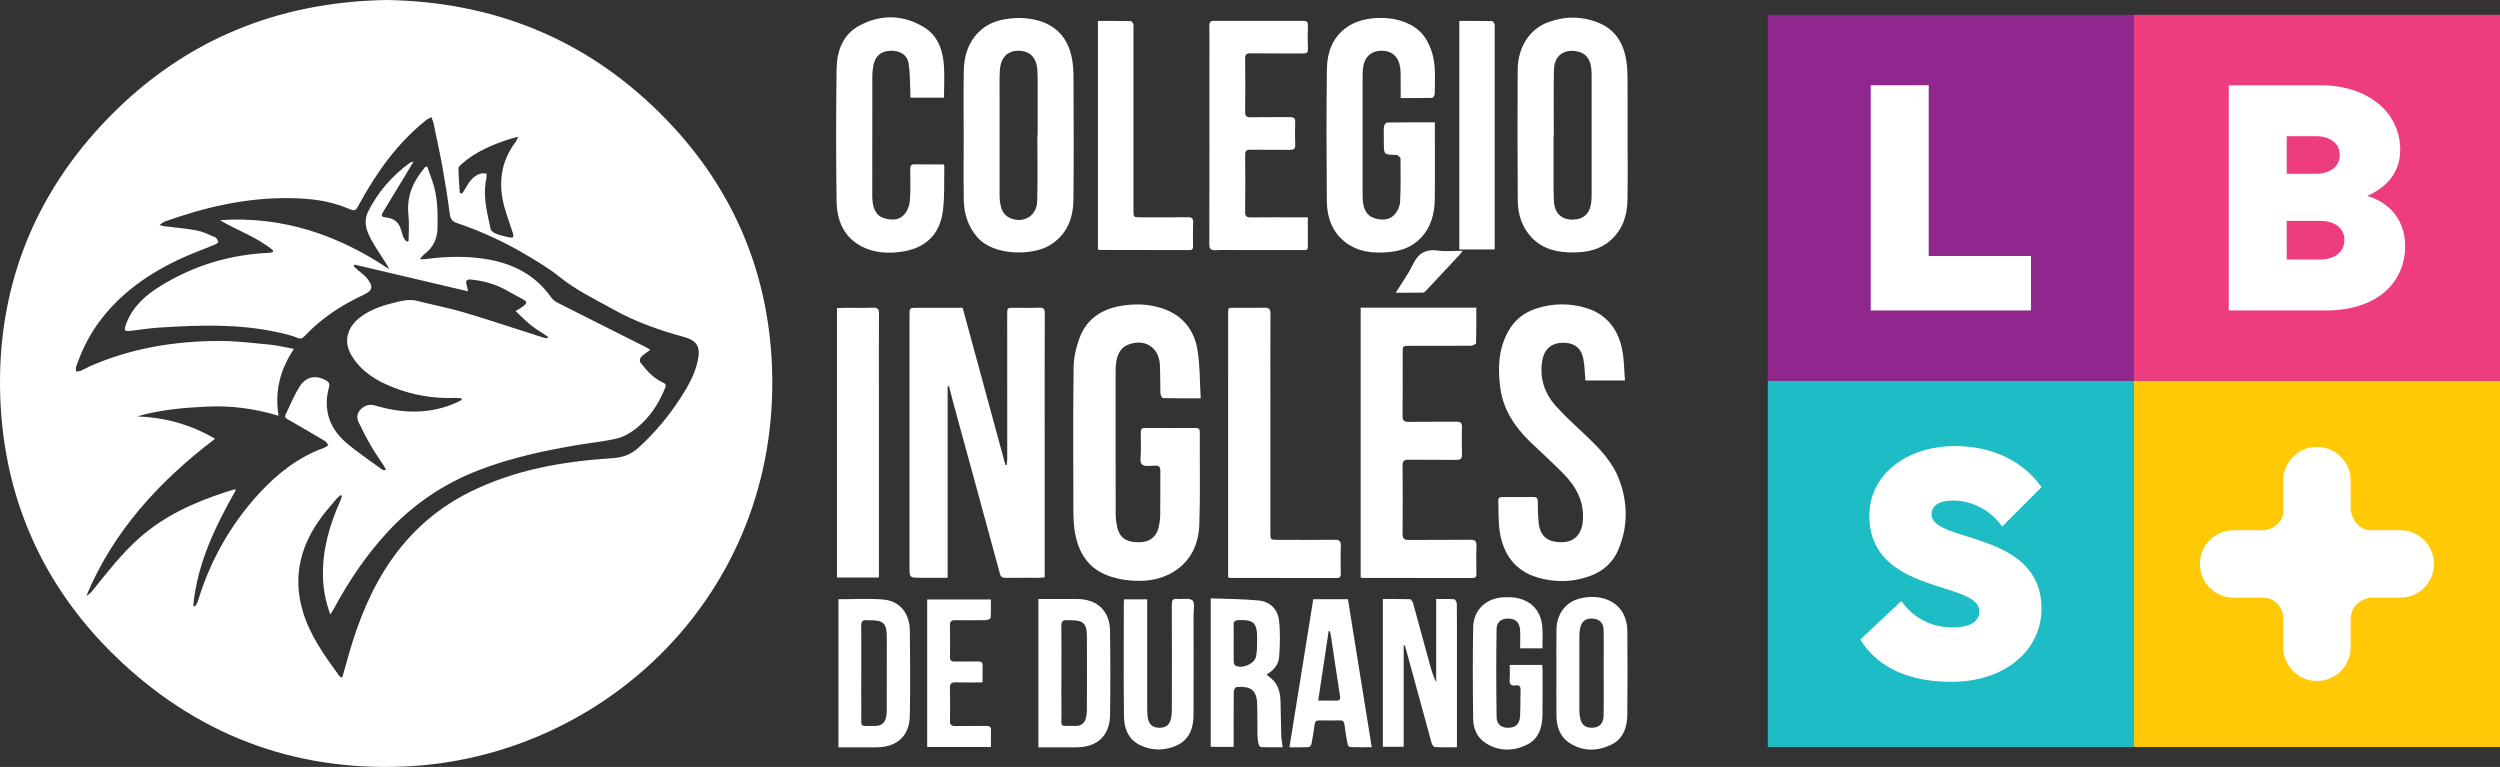 <!-- Generator: Adobe Illustrator 22.1.0, SVG Export Plug-In  -->
<svg version="1.1"
	 xmlns="http://www.w3.org/2000/svg" xmlns:xlink="http://www.w3.org/1999/xlink" xmlns:a="http://ns.adobe.com/AdobeSVGViewerExtensions/3.0/"
	 x="0px" y="0px" width="1533.517px" height="470.44px" viewBox="0 0 1533.517 470.44"
	 style="enable-background:new 0 0 1533.517 470.44;" xml:space="preserve">
<rect x="0" y="0" width="1533.517" height="470.44" fill="#333333" stroke="none"/>
<style type="text/css">
	.st0{fill-rule:evenodd;clip-rule:evenodd;fill:#FFFFFF;}
	.st1{fill-rule:evenodd;clip-rule:evenodd;fill:#90278E;}
	.st2{fill:#FFFFFF;}
	.st3{fill-rule:evenodd;clip-rule:evenodd;fill:#ED3D7F;}
	.st4{fill-rule:evenodd;clip-rule:evenodd;fill:#1EBCC5;}
	.st5{fill-rule:evenodd;clip-rule:evenodd;fill:#FFCA05;}
</style>
<defs>
</defs>
<g>
	<path class="st0" d="M237.19,0c65.122,1.09,121.367,23.51,167.588,69.342c43.47,43.109,66.658,95.679,68.802,156.483
		c4.888,138.755-103.378,239.059-225.494,244.358c-68.681,2.986-128.507-20.111-177.766-68.053
		C25.666,358.65,2.228,304.709,0.151,243.286c-2.228-65.78,20.238-123.848,66.782-171.434C113.326,24.383,170.525,1.132,237.19,0
		 M118.541,371.572c0.359,0.157,0.733,0.323,1.096,0.484c0.547-0.973,1.289-1.881,1.615-2.914
		c7.527-24.897,19.975-47.115,37.574-66.333c11.165-12.179,23.948-22.306,39.805-28.051c1.015-0.359,1.893-1.135,2.829-1.703
		c-0.706-0.851-1.268-1.995-2.165-2.53c-7.354-4.383-14.74-8.713-22.152-12.937c-1.44-0.8-2.872-1.389-1.947-3.267
		c2.826-5.845,5.265-11.944,8.74-17.391c3.823-5.99,9.737-6.98,15.742-3.777c1.932,1.026,2.763,2.053,2.086,4.529
		c-3.578,13.36,0.13,24.836,10.483,33.758c7.026,6.057,14.846,11.198,22.345,16.699c0.39,0.284,1.108,0.136,2.177,0.223
		c-0.547-1.15-0.8-1.935-1.238-2.593c-2.512-3.865-5.251-7.572-7.548-11.539c-2.881-4.958-5.537-10.063-8.016-15.244
		c-1.341-2.799-0.954-5.743,1.383-7.991c2.446-2.373,5.293-3.267,8.834-2.214c16.983,5.012,33.819,5.465,50.304-2.037
		c0.951-0.444,1.845-0.973,2.784-1.467c-0.088-0.326-0.166-0.634-0.245-0.96c-1.313-0.079-2.624-0.287-3.94-0.232
		c-13.067,0.513-25.702-1.661-37.819-6.428c-10.238-4.033-19.486-9.559-25.413-19.244c-2.711-4.463-3.879-9.208-2.092-14.371
		c1.561-4.553,4.767-7.795,8.599-10.465c6.461-4.471,13.861-6.6,21.424-8.408c4.088-0.976,8.056-1.673,12.297-0.574
		c9.535,2.479,19.257,4.287,28.688,7.086c16.126,4.803,32.076,10.157,48.115,15.268c0.912,0.281,1.878,0.417,2.829,0.619
		c0.145-0.317,0.29-0.655,0.447-0.975c-3.499-2.343-7.162-4.487-10.444-7.08c-3.257-2.585-6.156-5.634-9.447-8.689
		c2.11-1.313,3.457-1.993,4.601-2.911c2.697-2.147,2.591-2.883-0.374-4.477c-3.128-1.664-6.259-3.318-9.312-5.085
		c-6.893-4.003-14.371-6.057-22.269-6.878c-2.546-0.268-3.427,0.659-2.745,3.101c0.323,1.159,0.568,2.337,0.984,4.139
		c-23.689-5.574-46.707-10.99-69.729-16.406c-0.166,0.332-0.32,0.658-0.486,0.987c0.788,0.733,1.552,1.503,2.361,2.213
		c2.062,1.835,4.544,3.375,6.129,5.561c3.167,4.333,3.765,6.92-2.424,9.791c-13.484,6.283-25.872,14.311-36.101,25.271
		c-1.456,1.567-2.814,1.905-4.804,1.005c-1.944-0.882-4.04-1.446-6.113-1.977c-25.854-6.727-52.127-5.915-78.433-4.197
		c-5.99,0.395-11.944,1.346-17.931,2.016c-3.058,0.351-3.478-0.178-2.648-3.137c0.151-0.504,0.332-0.999,0.534-1.498
		c3.844-10.069,11.425-16.977,20.244-22.484c20.503-12.822,42.955-19.676,67.178-20.757c0.785-0.03,1.543-0.281,2.316-0.441
		c0.109-0.332,0.215-0.686,0.332-1.033c-9.716-8.107-21.868-12.134-32.719-18.562c38.287-2.654,72.371,8.913,103.843,30.051
		c-0.522-1.434-1.329-2.575-2.071-3.78c-3.515-5.676-7.521-11.154-10.35-17.156c-2.047-4.354-2.971-9.431-0.547-14.263
		c6.026-12.08,14.697-21.962,25.558-29.987c0.438-0.32,1.044-0.411,2.409-0.927c-0.996,1.718-1.543,2.708-2.138,3.665
		c-5.428,8.949-10.881,17.871-16.267,26.85c-1.833,3.043-1.528,3.556,1.935,3.967c4.571,0.54,7.418,3.016,8.737,7.343
		c0.468,1.533,0.788,3.113,1.413,4.586c0.432,1.008,1.256,1.859,1.914,2.789c0.438-0.124,0.885-0.247,1.332-0.368
		c0-5.371,0.462-10.788-0.109-16.105c-1.211-11.464,3.022-20.833,10.274-29.241c0.163-0.19,0.58-0.139,1.271-0.269
		c1.033,2.886,2.065,5.764,3.073,8.641c3.3,9.447,3.454,19.256,3.237,29.069c-0.151,6.643-2.805,12.158-8.306,16.183
		c-0.773,0.574-1.31,1.449-2.539,2.851c1.739,0,2.53,0.087,3.324-0.015c12.837-1.724,25.666-2.077,38.468,0.172
		c15.857,2.799,29.195,9.746,38.634,23.158c0.991,1.401,2.53,2.632,4.076,3.414c17.97,9.121,36.001,18.128,53.999,27.185
		c0.879,0.425,1.676,1.039,2.784,1.73c-2.183,1.676-4.124,2.865-5.637,4.435c-0.634,0.664-0.939,2.606-0.447,3.209
		c3.834,4.891,7.904,9.644,13.728,12.297c1.745,0.791,2.292,1.488,1.543,3.345c-3.777,9.501-9.242,17.907-17.161,24.389
		c-3.463,2.851-7.659,5.459-11.929,6.546c-7.768,1.966-15.857,2.66-23.797,3.986c-20.769,3.505-41.312,7.85-61.055,15.434
		c-21.606,8.294-40.328,20.869-55.995,37.741c-13.312,14.329-24.16,30.455-33.417,47.628c-0.525,0.948-1.141,1.823-2.068,3.27
		c-2.835-7.922-4.281-15.319-4.481-22.867c-0.45-16.422,3.938-31.792,10.577-46.662c0.453-1.015,0.701-2.138,1.047-3.194
		c-0.305-0.157-0.579-0.32-0.866-0.471c-0.815,0.767-1.73,1.461-2.452,2.295c-2.962,3.512-6.02,6.959-8.786,10.637
		c-13.079,17.388-18.194,36.466-12.041,57.827c4.36,15.178,13.475,27.743,22.618,40.276c0.226,0.305,0.706,0.426,1.687,0.991
		c0.818-2.82,1.6-5.365,2.288-7.947c5.353-20.072,12.307-39.491,23.266-57.32c12.962-21.071,30.307-37.441,52.589-48.567
		c27.674-13.825,57.507-18.918,87.995-20.878c6.25-0.402,11.116-2.334,15.567-6.347c10.169-9.151,18.779-19.604,26.165-31.068
		c4.517-7.017,8.568-14.299,10.298-22.593c1.7-8.224-0.447-12.126-8.611-14.339c-14.957-4.064-29.488-9.197-43.054-16.753
		c-11.307-6.316-23.018-11.857-33.202-20.105c-5.957-4.819-12.657-8.813-19.256-12.787c-13.819-8.309-28.414-15.057-43.703-20.217
		c-3.188-1.078-4.025-2.868-4.429-6.005c-1.196-9.49-2.708-18.958-4.42-28.378c-1.621-9.015-3.608-17.973-5.483-26.94
		c-0.257-1.259-0.872-2.452-1.31-3.659c-1.147,0.676-2.421,1.208-3.442,2.041c-17.436,13.997-30.051,31.774-40.675,51.115
		c-2.645,4.825-2.566,4.779-7.699,2.617c-11.092-4.638-22.87-5.863-34.687-6.065c-26.636-0.432-52.167,5.489-77.081,14.386
		c-0.948,0.341-1.73,1.129-3.146,2.071c1.416,0.432,1.978,0.706,2.57,0.77c6.708,0.848,13.472,1.331,20.09,2.585
		c3.925,0.736,7.675,2.545,11.379,4.16c0.957,0.411,1.64,1.884,1.963,3.008c0.079,0.317-1.47,1.292-2.412,1.675
		c-6.039,2.5-12.21,4.732-18.176,7.382c-21.095,9.429-39.679,22.076-53.31,41.067c-5.848,8.134-10.102,17.077-13.333,26.509
		c-0.278,0.815-0.015,1.818-0.015,2.747c0.997-0.145,2.053-0.081,2.926-0.446c1.875-0.785,3.623-1.875,5.48-2.705
		c25.244-11.126,51.912-15.528,79.306-15.591c10.38-0.024,20.769,1.265,31.125,2.25c4.743,0.462,9.411,1.636,14.843,2.632
		c-8.511,12.708-11.896,25.99-9.444,41.016c-14.797-4.508-29.241-6.313-43.896-5.634c-14.423,0.661-28.8,1.95-42.825,5.999
		c16.866,0.664,32.499,4.783,47.77,13.731c-34.516,26.274-62.422,56.771-78.947,96.379c1.652-0.845,2.862-2.047,3.916-3.366
		c8.886-11.099,17.621-22.339,28.272-31.877c15.404-13.786,33.779-22.083,53.238-28.411c1.875-0.613,3.771-1.166,5.667-1.751
		c0.19,0.194,0.374,0.386,0.571,0.586C132.012,322.966,120.95,345.758,118.541,371.572 M282.031,118.368
		c0.492,0.103,0.996,0.194,1.501,0.296c0.634-0.994,1.325-1.953,1.902-2.962c2.288-4.055,4.713-7.977,9.643-9.254
		c1.075-0.281,2.289,0,3.427,0.021c-0.045,1.096-0.045,2.18-0.142,3.252c-0.061,0.643-0.32,1.241-0.429,1.866
		c-1.564,9.94,1.017,19.489,3.073,29.045c0.251,1.162,2.129,2.301,3.497,2.826c2.481,0.97,5.111,1.537,7.732,2.135
		c0.833,0.196,1.787-0.03,2.68-0.057c-0.078-0.812-0.012-1.652-0.259-2.4c-1.688-5.281-3.648-10.48-5.142-15.794
		c-4.088-14.598-2.436-28.272,7.005-40.602c0.468-0.616,0.686-1.395,1.392-2.872c-2.285,0.613-3.804,0.945-5.244,1.404
		c-10.673,3.46-20.899,7.763-29.411,15.277c-0.866,0.752-2.056,1.817-2.041,2.711C281.303,108.302,281.73,113.341,282.031,118.368"
		/>
	<g>
		<path class="st0" d="M617.445,285.259c0.139-1.208,0.402-2.4,0.402-3.596c0.002-29.546-0.016-59.098-0.024-88.641
			c0-4.224,0.009-4.224,4.248-4.224c5.108,0,10.229,0.139,15.322-0.061c2.715-0.09,3.484,0.764,3.475,3.448
			c-0.096,23.716-0.051,47.456-0.051,71.169v86.688v4.058c-1.044,0.127-1.881,0.308-2.711,0.308
			c-7.059,0.021-14.124-0.036-21.18,0.045c-2.002,0.018-3.016-0.441-3.605-2.642c-9.405-34.703-18.918-69.387-28.396-104.072
			c-0.972-3.602-1.872-7.237-2.813-10.854c-0.278,0.021-0.562,0.045-0.833,0.057v117.469h-16.446c-6.941,0-6.941,0-6.941-6.999
			v-153.98c0-4.634,0.012-4.634,4.529-4.634h28.079c8.753,32.224,17.511,64.361,26.237,96.479
			C616.963,285.262,617.216,285.262,617.445,285.259"/>
		<path class="st0" d="M736.515,244.324c-8.412,0-15.769,0.051-23.125-0.121c-0.576-0.024-1.543-1.799-1.579-2.792
			c-0.205-5.918-0.015-11.863-0.335-17.777c-0.579-10.607-9.378-16.135-19.329-12.267c-4.961,1.926-6.73,6.129-7.482,10.896
			c-0.302,1.917-0.335,3.871-0.335,5.806c0,29.015-0.051,58.006,0.04,87.029c0.021,3.288,0.407,6.712,1.38,9.837
			c1.851,5.806,6.347,8.007,14.13,7.635c5.425-0.254,9.426-3.381,10.736-8.732c0.622-2.609,1.026-5.308,1.078-7.98
			c0.117-8.955,0-17.889,0.072-26.844c0.03-2.458-0.655-3.496-3.309-3.391c-2.76,0.091-6.624,0.692-8.025-0.775
			c-1.455-1.525-0.583-5.266-0.616-8.053c-0.061-3.883,0.051-7.768-0.042-11.648c-0.051-1.95,0.655-2.648,2.645-2.63
			c10.311,0.064,20.63,0.064,30.956,0c1.984-0.018,2.608,0.704,2.596,2.651c-0.097,18.774,0.335,37.553-0.281,56.288
			c-0.39,11.992-4.931,22.566-15.782,29.265c-8.481,5.241-17.965,6.238-27.62,5.263c-4.574-0.465-9.257-1.516-13.514-3.213
			c-11.696-4.668-17.279-14.248-19.387-26.026c-0.806-4.532-0.957-9.218-0.969-13.828c-0.075-29.126-0.248-58.235,0.136-87.352
			c0.057-6.111,1.516-12.448,3.617-18.218c4.022-11.008,12.723-17.228,24.118-19.468c8.928-1.751,17.913-1.609,26.66,1.292
			c12.34,4.106,19.501,13.067,21.558,25.31C736.131,224.074,735.899,233.962,736.515,244.324"/>
		<path class="st0" d="M996.774,233.371h-24.278c-0.408-4.565-0.435-8.991-1.271-13.266c-1.35-6.932-5.918-10.118-13.143-9.834
			c-6.693,0.263-10.939,4.185-12.053,10.912c-1.848,10.899,1.503,20.358,8.74,28.317c5.649,6.219,11.935,11.88,18.061,17.668
			c8.391,7.941,16.361,16.201,20.461,27.224c5.323,14.317,5.35,28.746-0.616,42.852c-3.333,7.913-9.483,13.3-17.674,16.201
			c-10.552,3.762-21.352,3.94-31.983,0.749c-13.897-4.166-20.962-14.447-23.085-28.127c-0.954-6.144-0.589-12.472-0.884-18.713
			c-0.085-1.812,0.643-2.503,2.46-2.47c6.413,0.051,12.829,0.066,19.22-0.021c2.107-0.019,2.515,0.957,2.548,2.787
			c0.033,4.085,0.112,8.185,0.45,12.255c0.74,8.816,5.281,12.774,14.311,12.678c7.609-0.072,12.143-4.746,12.868-12.965
			c1.068-11.962-4.203-21.355-12.27-29.464c-6.449-6.528-13.308-12.672-19.936-19.042c-9.598-9.239-16.684-19.972-18.438-33.362
			c-1.568-12.007-1.154-23.952,5.102-34.879c3.852-6.732,9.619-11.286,17.083-13.656c10.126-3.215,20.361-3.36,30.446-0.308
			c12.795,3.868,19.776,13.248,22.224,25.893C996.261,220.762,996.237,226.939,996.774,233.371"/>
		<path class="st0" d="M834.636,354.245V188.71h70.937c0,7.382,0.066,14.574-0.136,21.765c-0.024,0.583-2.026,1.567-3.103,1.582
			c-12.488,0.111-24.975,0.075-37.459,0.075c-4.472,0-4.472,0.018-4.472,4.468c0,12.832,0.069,25.652-0.066,38.49
			c-0.009,2.847,0.887,3.743,3.743,3.692c9.755-0.148,19.531,0.009,29.317-0.103c2.539-0.033,3.439,0.758,3.382,3.316
			c-0.154,5.61-0.172,11.222,0,16.817c0.072,2.614-0.954,3.294-3.427,3.273c-9.776-0.096-19.546,0.051-29.326-0.096
			c-2.901-0.036-3.698,0.96-3.674,3.746c0.121,13.916,0.103,27.819,0,41.723c-0.024,2.799,0.858,3.777,3.738,3.753
			c12.593-0.112,25.195,0.042,37.774-0.112c3.068-0.042,3.919,0.96,3.813,3.871c-0.205,5.61-0.103,11.21-0.036,16.826
			c0.012,1.791-0.383,2.771-2.494,2.76c-22.267-0.045-44.525-0.021-66.794-0.045C835.847,354.511,835.324,354.366,834.636,354.245"
			/>
		<path class="st0" d="M591.13,82.745c0-13.103-0.176-26.216,0.057-39.326c0.176-8.931,2.557-17.237,9.224-23.81
			c4.435-4.359,9.788-6.766,15.863-7.781c7.186-1.216,14.296-1.132,21.307,1.005c11.156,3.394,17.46,11.193,19.797,22.231
			c0.851,4.015,1.099,8.23,1.111,12.348c0.1,24.945,0.229,49.881-0.036,74.819c-0.109,11.585-3.862,21.714-14.535,28.215
			c-10.525,6.425-34.443,6.772-44.561-5.081c-5.712-6.693-8.055-14.486-8.179-22.988C590.988,109.165,591.13,95.963,591.13,82.745
			 M636.328,82.808h0.178c0-11.712,0-23.445,0-35.159c0-1.594-0.06-3.194-0.169-4.795c-0.553-7.503-4.523-11.597-11.352-11.729
			c-6.899-0.136-11.06,4.064-11.664,11.75c-0.114,1.486-0.166,2.98-0.178,4.463c0,23.882,0,47.737,0.012,71.61
			c0,1.703-0.012,3.43,0.254,5.106c0.613,3.865,1.724,7.505,5.664,9.447c8.242,4.025,16.902-0.779,17.146-10.096
			C636.6,109.881,636.328,96.343,636.328,82.808"/>
		<path class="st0" d="M998.368,82.937c0,13.327,0.181,26.654-0.072,39.962c-0.178,9.462-3.044,18.052-10.417,24.576
			c-6.461,5.707-14.365,7.328-22.707,7.382c-9.731,0.058-18.774-1.857-25.772-9.308c-5.948-6.361-8.324-14.199-8.393-22.559
			c-0.203-26.642-0.157-53.289-0.051-79.928c0.051-14.063,7.207-25.367,19.012-29.567c10.456-3.738,21.153-3.635,31.387,0.815
			c8.859,3.871,13.856,11.223,15.797,20.489c0.8,3.813,1.108,7.784,1.166,11.69C998.447,58.639,998.368,70.795,998.368,82.937
			 M953.119,83.161h-0.166c0,7.354-0.024,14.713,0,22.062c0.03,6.177-0.094,12.367,0.265,18.532
			c0.405,7.038,4.689,10.975,11.277,10.975c6.781,0.012,10.815-3.687,11.588-10.706c0.194-1.794,0.239-3.614,0.239-5.426
			c0.018-23.661,0.018-47.308,0-70.97c0-1.802-0.024-3.626-0.205-5.431c-0.616-5.972-3.4-9.525-8.176-10.564
			c-8.568-1.866-14.516,2.367-14.74,11.259C952.884,56.314,953.119,69.732,953.119,83.161"/>
		<path class="st0" d="M880.151,75.049v3.886c0,14.384,0.138,28.782-0.043,43.172c-0.136,9.287-2.43,17.907-9.441,24.7
			c-5.006,4.846-11.135,7.047-17.929,7.745c-10.081,1.044-19.815,0.239-28.027-6.404c-7.826-6.334-10.706-15.171-10.815-24.706
			c-0.236-26.974-0.314-53.953,0.036-80.918c0.154-11.099,3.889-20.989,14.181-27.088c11.754-6.959,36.871-6.872,46.348,8.131
			c3.635,5.755,5.293,12.098,5.628,18.768c0.242,5.093,0.133,10.235-0.016,15.35c-0.033,0.824-1.008,2.349-1.572,2.358
			c-6.308,0.175-12.618,0.109-19.308,0.109c0-3.952,0.015-7.545-0.018-11.138c-0.009-2.343,0.048-4.704-0.227-7.019
			c-0.842-7.113-4.966-10.927-11.542-10.869c-6.651,0.072-10.772,4.13-11.397,11.358c-0.142,1.594-0.172,3.194-0.172,4.798
			c-0.006,23.876-0.006,47.761,0,71.64c0.009,1.703,0,3.418,0.22,5.106c0.601,4.463,2.292,8.36,7.011,9.8
			c4.641,1.422,9.405,1.407,12.732-2.624c1.666-2.005,2.925-4.921,3.04-7.487c0.435-8.819,0.326-17.675,0.25-26.524
			c0-0.722-1.253-1.473-1.987-2.119c-0.178-0.16-0.625-0.03-0.951-0.046c-7.288-0.157-7.288-0.157-7.288-7.542
			c0-3.303-0.151-6.621,0.082-9.909c0.066-0.888,1.256-2.41,1.944-2.416C860.442,74.997,869.988,75.049,880.151,75.049"/>
		<path class="st0" d="M579.044,59.925h-20.631c0-1.459,0.064-2.899-0.012-4.318c-0.302-5.627-0.166-11.319-1.072-16.841
			c-0.848-5.027-5.099-7.641-10.501-7.641c-5.679,0.009-9.477,2.621-10.76,7.771c-0.634,2.561-0.973,5.241-0.973,7.88
			c-0.075,24.211-0.063,48.413-0.048,72.634c0,1.591,0.012,3.215,0.26,4.779c0.667,4.463,2.404,8.327,7.156,9.698
			c4.562,1.307,9.26,1.337,12.469-2.599c1.763-2.156,2.97-5.284,3.179-8.071c0.507-6.479,0.329-13.004,0.239-19.507
			c-0.03-2.231,0.67-2.98,2.932-2.922c5.875,0.121,11.757,0.042,17.412,0.042c0.351,0.519,0.556,0.691,0.556,0.872
			c-0.236,9.354,0.323,18.816-0.933,28.034c-1.999,14.782-11.452,23.048-26.427,24.836c-7.929,0.939-15.703,0.441-22.913-3.185
			c-11.512-5.794-15.633-16.207-15.821-28.034c-0.369-26.871-0.332-53.763,0-80.629c0.136-11.074,3.533-21.448,14.097-27.073
			c13.007-6.938,26.533-6.715,39.271,0.866c8.248,4.903,11.597,13.327,12.394,22.451C579.524,45.826,579.044,52.779,579.044,59.925"
			/>
		<path class="st0" d="M802.222,133.313c0,6.422-0.012,12.273,0.024,18.122c0,2.446-1.79,1.953-3.188,1.953
			c-12.989,0.021-25.989,0.012-38.987,0.012c-4.827,0-9.662-0.16-14.486,0.063c-2.965,0.127-3.795-0.794-3.774-3.753
			c0.103-38.381,0.057-76.761,0.057-115.138c0-6.295,0.087-12.591-0.04-18.88c-0.045-2.261,0.761-2.919,2.971-2.904
			c18.14,0.054,36.282,0.054,54.433,0c2.132-0.015,3.128,0.462,3.053,2.826c-0.163,4.797-0.178,9.598,0,14.395
			c0.093,2.4-0.933,2.795-3.037,2.784c-10.634-0.072-21.262,0.072-31.883-0.1c-2.865-0.043-3.641,0.8-3.593,3.596
			c0.151,10.667,0.138,21.328,0,31.986c-0.043,2.744,0.658,3.743,3.578,3.677c7.938-0.197,15.902,0.024,23.834-0.112
			c2.524-0.054,3.418,0.746,3.312,3.264c-0.169,4.584-0.154,9.182,0,13.753c0.106,2.476-0.93,3.086-3.209,3.055
			c-8.049-0.093-16.117,0.042-24.172-0.075c-2.518-0.051-3.348,0.764-3.318,3.288c0.093,11.624,0.114,23.242-0.024,34.869
			c-0.033,2.732,0.957,3.397,3.554,3.361c10.313-0.121,20.624-0.043,30.92-0.043H802.222z"/>
		<path class="st0" d="M753.341,354.16v-3.333c0-52.302,0-104.601,0.009-156.903c0-5.942-0.341-5.072,5.308-5.121
			c5.652-0.048,11.304,0.127,16.941-0.054c2.907-0.112,3.725,0.902,3.711,3.704c-0.094,17.572-0.054,35.138-0.054,52.727
			c0,27.164,0,54.346,0.009,81.516c0.009,4.453,0.024,4.453,4.541,4.453c11.612,0.009,23.236,0.115,34.863-0.051
			c3.058-0.042,3.919,0.951,3.804,3.88c-0.205,5.606-0.103,11.216-0.042,16.823c0.018,1.793-0.372,2.778-2.485,2.765
			c-21.738-0.066-43.452-0.057-65.176-0.075C754.455,354.492,754.144,354.366,753.341,354.16"/>
		<path class="st0" d="M539.124,354.263h-25.727v-165.26c1.594-0.073,3.173-0.194,4.743-0.2c5.764-0.018,11.515,0.157,17.252-0.079
			c3.098-0.117,3.828,1.008,3.786,3.904c-0.109,14.543-0.054,29.093-0.054,43.643v113.489V354.263z"/>
		<path class="st0" d="M673.474,153.02V12.856c6.82,0,13.441-0.051,20.063,0.075c0.574,0.009,1.373,1.065,1.636,1.775
			c0.287,0.749,0.097,1.687,0.097,2.536v111.663c0,4.393,0,4.393,4.327,4.393c9.667,0.015,19.335,0.085,29.009-0.045
			c2.505-0.03,3.384,0.676,3.27,3.26c-0.202,4.788-0.112,9.601-0.036,14.392c0.036,1.754-0.498,2.512-2.358,2.512
			c-18.369-0.051-36.735-0.067-55.098-0.096C674.18,153.322,673.977,153.195,673.474,153.02"/>
		<path class="st0" d="M893.692,458.384c-4.668,0-9.082,0.1-13.478-0.117c-0.733-0.04-1.778-1.456-2.044-2.413
			c-5.438-19.74-10.799-39.485-16.186-59.237c-0.097-0.38-0.29-0.736-0.957-1.054V458.1H848.25v-90.646
			c5.525,0,11.113-0.079,16.684,0.121c0.683,0.015,1.606,1.558,1.899,2.542c3.391,12.243,6.694,24.513,10.045,36.756
			c1.068,3.928,2.201,7.844,4.082,11.672v-51.097c3.973,0,7.53-0.139,11.044,0.127c0.616,0.042,1.6,1.745,1.616,2.687
			c0.121,8.191,0.072,16.388,0.072,24.579v59.192V458.384z"/>
		<path class="st0" d="M895.147,12.843c6.791,0,13.436-0.039,20.063,0.088c0.561,0.009,1.243,1.09,1.591,1.817
			c0.257,0.513,0.054,1.247,0.054,1.89v133.024v3.348h-21.709V12.843z"/>
		<path class="st0" d="M636.965,458.411v-90.993h5.821c5.869,0,11.729,0,17.602,0c12.608,0.021,20.344,7.143,20.516,19.643
			c0.247,17.258,0.272,34.51-0.006,51.765c-0.202,12.503-7.935,19.559-20.594,19.586
			C652.629,458.42,644.929,458.411,636.965,458.411 M651.08,412.902c0,8.074-0.082,16.168,0.015,24.257
			c0.136,9.535-1.814,7.994,8.56,8.152c0.112,0,0.233-0.006,0.338-0.006c3.243-0.085,5.323-1.757,6.102-4.819
			c0.42-1.648,0.616-3.406,0.616-5.109c0.042-15.003,0.075-29.99,0.009-44.977c-0.022-7.959-2.141-9.948-10.015-9.948
			c-0.652,0-1.316,0.075-1.956-0.006c-2.856-0.374-3.762,0.837-3.725,3.659C651.179,393.715,651.08,403.292,651.08,412.902"/>
		<path class="st0" d="M742.68,367.037c10.13,0.402,19.888,0.344,29.549,1.32c6.8,0.697,11.542,5.405,12.322,12.041
			c0.869,7.512,0.634,15.241,0.061,22.81c-0.351,4.429-3.303,8.061-7.726,10.561c1.198,0.969,1.995,1.627,2.795,2.285
			c4.692,3.871,5.68,9.23,5.827,14.846c0.19,6.893,0.205,13.777,0.429,20.664c0.07,2.117,0.519,4.218,0.855,6.817
			c-4.435,0-8.822,0.054-13.218-0.09c-0.544-0.009-1.368-1.027-1.53-1.688c-0.411-1.769-0.673-3.593-0.701-5.401
			c-0.121-6.799,0.075-13.59-0.245-20.371c-0.462-9.027-5.911-9.854-12.72-9.389c-0.616,0.054-1.561,1.817-1.573,2.792
			c-0.117,10.018-0.078,20.045-0.078,30.06v3.819H742.68V367.037z M756.741,394.322c0,3.898-0.073,7.763,0.045,11.636
			c0.018,0.824,0.453,2.065,1.072,2.385c4.179,2.113,11.763-1.171,12.642-5.746c0.691-3.647,0.597-7.476,0.628-11.225
			c0.069-9.341-2.207-11.371-11.6-10.957c-2.114,0.096-2.871,0.882-2.817,2.932C756.804,387.009,756.725,390.663,756.741,394.322"/>
		<path class="st0" d="M514.303,367.575c9.278,0,18.308-0.54,27.233,0.148c10.187,0.788,16.437,8.215,16.573,19.042
			c0.226,17.457,0.29,34.942-0.012,52.411c-0.221,12.179-7.941,19.196-20.232,19.226c-7.798,0.019-15.585,0-23.562,0V367.575z
			 M528.309,412.712c0,8.176-0.069,16.358,0.012,24.534c0.109,9.456-1.561,7.962,8.315,8.037c4.043,0.036,6.262-1.814,7.008-5.736
			c0.284-1.582,0.317-3.231,0.317-4.84c0.019-14.528,0.036-29.063,0.015-43.601c-0.015-8.831-1.842-10.646-10.57-10.646
			c-0.54,0-1.087,0.051-1.627-0.015c-2.747-0.353-3.538,0.9-3.511,3.515C528.388,393.552,528.309,403.133,528.309,412.712"/>
		<path class="st0" d="M954.723,412.981c0-8.94-0.106-17.883,0.033-26.823c0.136-9.221,5.323-16.37,13.266-18.725
			c10.483-3.101,21.177-0.365,26.297,6.757c2.814,3.916,3.886,8.417,3.913,13.098c0.088,17.022,0.157,34.057-0.018,51.064
			c-0.075,7.956-2.588,15.21-10.392,18.728c-8.508,3.87-17.369,3.87-25.415-1.576c-5.752-3.91-7.599-10.03-7.669-16.657
			C954.647,430.217,954.705,421.595,954.723,412.981 M983.719,413.065h-0.027c0-8.952,0.139-17.889-0.048-26.826
			c-0.085-4.281-2.748-6.624-6.754-6.802c-4.411-0.175-6.863,1.778-7.66,6.199c-0.247,1.265-0.425,2.572-0.425,3.849
			c-0.03,15.619-0.024,31.255,0,46.888c0,1.18,0.178,2.365,0.374,3.521c0.794,4.662,3.267,6.727,7.732,6.509
			c4.097-0.178,6.648-2.585,6.745-7.165C983.852,430.522,983.719,421.794,983.719,413.065"/>
		<path class="st0" d="M946.033,407.857c0.07,1.099,0.166,2.038,0.166,2.974c0.015,9.272,0.133,18.541-0.036,27.81
			c-0.132,7.85-2.439,15.006-10.175,18.511c-8.321,3.768-16.941,3.719-24.842-1.459c-5.078-3.333-7.4-8.656-7.485-14.41
			c-0.25-18.873-0.372-37.746,0-56.604c0.229-10.972,8.523-18.266,19.594-18.324c2.144,0,4.375-0.096,6.47,0.29
			c9.958,1.811,15.694,8.239,16.38,18.496c0.271,4.076,0.048,8.182,0.048,12.56h-13.689c0-3.735,0.178-7.473-0.039-11.177
			c-0.278-4.641-2.624-6.926-6.794-7.077c-4.538-0.172-7.539,1.817-7.62,6.515c-0.263,17.989-0.254,35.983,0.018,53.968
			c0.073,4.626,3.17,6.691,7.642,6.476c4.194-0.194,6.524-2.473,6.754-7.144c0.268-5.368,0.148-10.776,0.302-16.153
			c0.078-2.18-0.903-2.977-2.926-2.669c-3.058,0.474-3.994-0.827-3.759-3.768c0.215-2.865,0.036-5.77,0.036-8.816H946.033z"/>
		<path class="st0" d="M805.57,367.542h21.25c4.861,30.107,9.686,60.173,14.619,90.806c-4.686,0-9.081,0.079-13.469-0.096
			c-0.529-0.006-1.268-1.31-1.41-2.092c-0.716-3.813-1.386-7.632-1.815-11.491c-0.232-2.029-1.033-2.829-3.098-2.774
			c-4.118,0.088-8.236,0.082-12.37,0c-1.896-0.039-2.69,0.715-2.907,2.606c-0.492,3.955-1.12,7.886-1.896,11.799
			c-0.154,0.782-1.153,1.966-1.823,2.002c-3.672,0.184-7.349,0.094-11.691,0.094C795.863,427.953,800.691,397.921,805.57,367.542
			 M808.602,429.749c3.937,0,7.469-0.063,10.996,0.022c2.198,0.06,2.72-0.755,2.373-2.923c-1.993-12.626-3.832-25.283-5.749-37.921
			c-0.096-0.622-0.377-1.196-0.561-1.802c-0.224,0.033-0.45,0.051-0.67,0.075C812.898,401.167,810.794,415.152,808.602,429.749"/>
		<path class="st0" d="M689.608,367.641h14.091v3.526c0,21.035-0.009,42.061,0,63.087c0,1.724,0.094,3.451,0.239,5.162
			c0.393,4.517,2.735,6.857,6.944,7.001c4.344,0.139,6.823-1.887,7.548-6.328c0.278-1.809,0.398-3.653,0.398-5.477
			c0.03-21.244,0.064-42.483-0.027-63.724c-0.018-2.603,0.547-3.807,3.375-3.508c3.204,0.332,7.455-0.761,9.32,0.906
			c1.606,1.443,0.634,5.863,0.634,8.961c0.033,20.383,0.072,40.775-0.006,61.152c-0.042,8.541-2.723,15.869-11.379,19.326
			c-7.035,2.808-14.302,2.702-21.21-0.55c-7.34-3.472-9.99-10.199-10.081-17.596c-0.281-23.396-0.103-46.798-0.093-70.203
			C689.36,368.849,689.505,368.336,689.608,367.641"/>
		<path class="st0" d="M607.853,458.209h-39.108v-90.495h39.066c0,3.659,0.091,7.491-0.136,11.295
			c-0.03,0.537-1.724,1.358-2.659,1.379c-6.298,0.127-12.596,0.151-18.888,0.027c-2.518-0.048-3.478,0.758-3.427,3.337
			c0.145,6.352,0.135,12.717,0.012,19.069c-0.036,2.276,0.806,3.034,3.035,2.983c4.776-0.103,9.558,0.042,14.335-0.054
			c1.969-0.057,2.742,0.631,2.666,2.593c-0.094,3.297-0.027,6.6-0.027,10.253c-5.8,0-11.105,0.094-16.401-0.042
			c-2.627-0.075-3.692,0.706-3.626,3.472c0.172,6.676,0.151,13.363,0.006,20.03c-0.051,2.635,1.008,3.348,3.457,3.303
			c6.292-0.121,12.608,0.018,18.891-0.076c2.099-0.036,2.923,0.668,2.841,2.793C607.763,451.386,607.853,454.707,607.853,458.209"/>
		<path class="st0" d="M856.142,179.547c3.85-6.202,7.781-11.528,10.574-17.391c3.282-6.902,7.949-9.535,15.549-8.442
			c4.646,0.667,9.477,0.127,14.987,0.127c-1.015,1.271-1.528,2.005-2.129,2.642c-6.702,7.21-13.417,14.402-20.15,21.573
			c-0.559,0.597-1.326,1.416-2.014,1.431C867.585,179.601,862.208,179.547,856.142,179.547"/>
	</g>
</g>
<g>
	<g>
		<rect x="1084.376" y="9.087" class="st1" width="224.576" height="224.557"/>
		<path class="st2" d="M1147.525,52.292h35.563v104.74h62.714v33.404h-98.278V52.292z"/>
	</g>
	<g>
		<rect x="1308.952" y="9.087" class="st3" width="224.56" height="224.557"/>
		<path class="st2" d="M1367.137,52.292h56.466c28.015,0,48.703,15.95,48.703,39.657c0,15.945-10.991,24.137-20.258,28.23
			c13.366,3.879,23.277,14.44,23.277,30.82c0,20.903-15.515,39.437-48.918,39.437h-59.271V52.292z M1402.701,83.542v23.063h17.669
			c9.052,0,14.87-4.529,14.87-11.641c0-6.898-5.818-11.421-14.87-11.421H1402.701z M1402.701,135.479v23.707h20.473
			c9.052,0,14.87-4.738,14.87-12.066c0-7.113-5.818-11.642-14.87-11.642H1402.701z"/>
	</g>
	<g>
		<rect x="1084.376" y="233.652" class="st4" width="224.576" height="224.557"/>
		<path class="st2" d="M1228.128,322.977c-6.033-8.622-16.809-15.95-30.17-15.95c-8.837,0-13.151,3.449-13.151,8.408
			c0,17.889,67.458,9.697,67.458,57.976c0,25.641-22.627,44.825-55.172,44.825c-31.25,0-47.414-12.286-56.031-25.861l25.211-23.707
			c7.978,10.991,18.749,16.165,31.464,16.165c10.776,0,16.38-3.449,16.38-9.917c0-18.749-67.452-9.912-67.452-58.62
			c0-24.782,22.198-42.671,52.797-42.671c23.922,0,42.456,10.347,52.803,25.217L1228.128,322.977z"/>
	</g>
	<g>
		<rect x="1308.946" y="233.652" class="st5" width="224.571" height="224.557"/>
		<path class="st2" d="M1472.34,325.241h-19.294c-9.024-1.518-10.787-9.906-11.124-12.842v-17.575
			c0-11.424-9.267-20.688-20.688-20.688c-11.427,0-20.694,9.264-20.694,20.688v20.341c-1.625,7.176-7.79,9.405-11.278,10.077h-19.14
			c-11.421,0-20.688,9.264-20.688,20.691c0,11.424,9.267,20.688,20.688,20.688h19.449c7.46,1.132,10.071,6.914,10.969,10.666v19.752
			c0,11.424,9.267,20.688,20.694,20.688c11.421,0,20.688-9.264,20.688-20.688v-17.134c0.309-9.89,7.978-12.573,11.879-13.283h18.539
			c11.421,0,20.688-9.264,20.688-20.688C1493.028,334.505,1483.761,325.241,1472.34,325.241z"/>
	</g>
</g>
</svg>